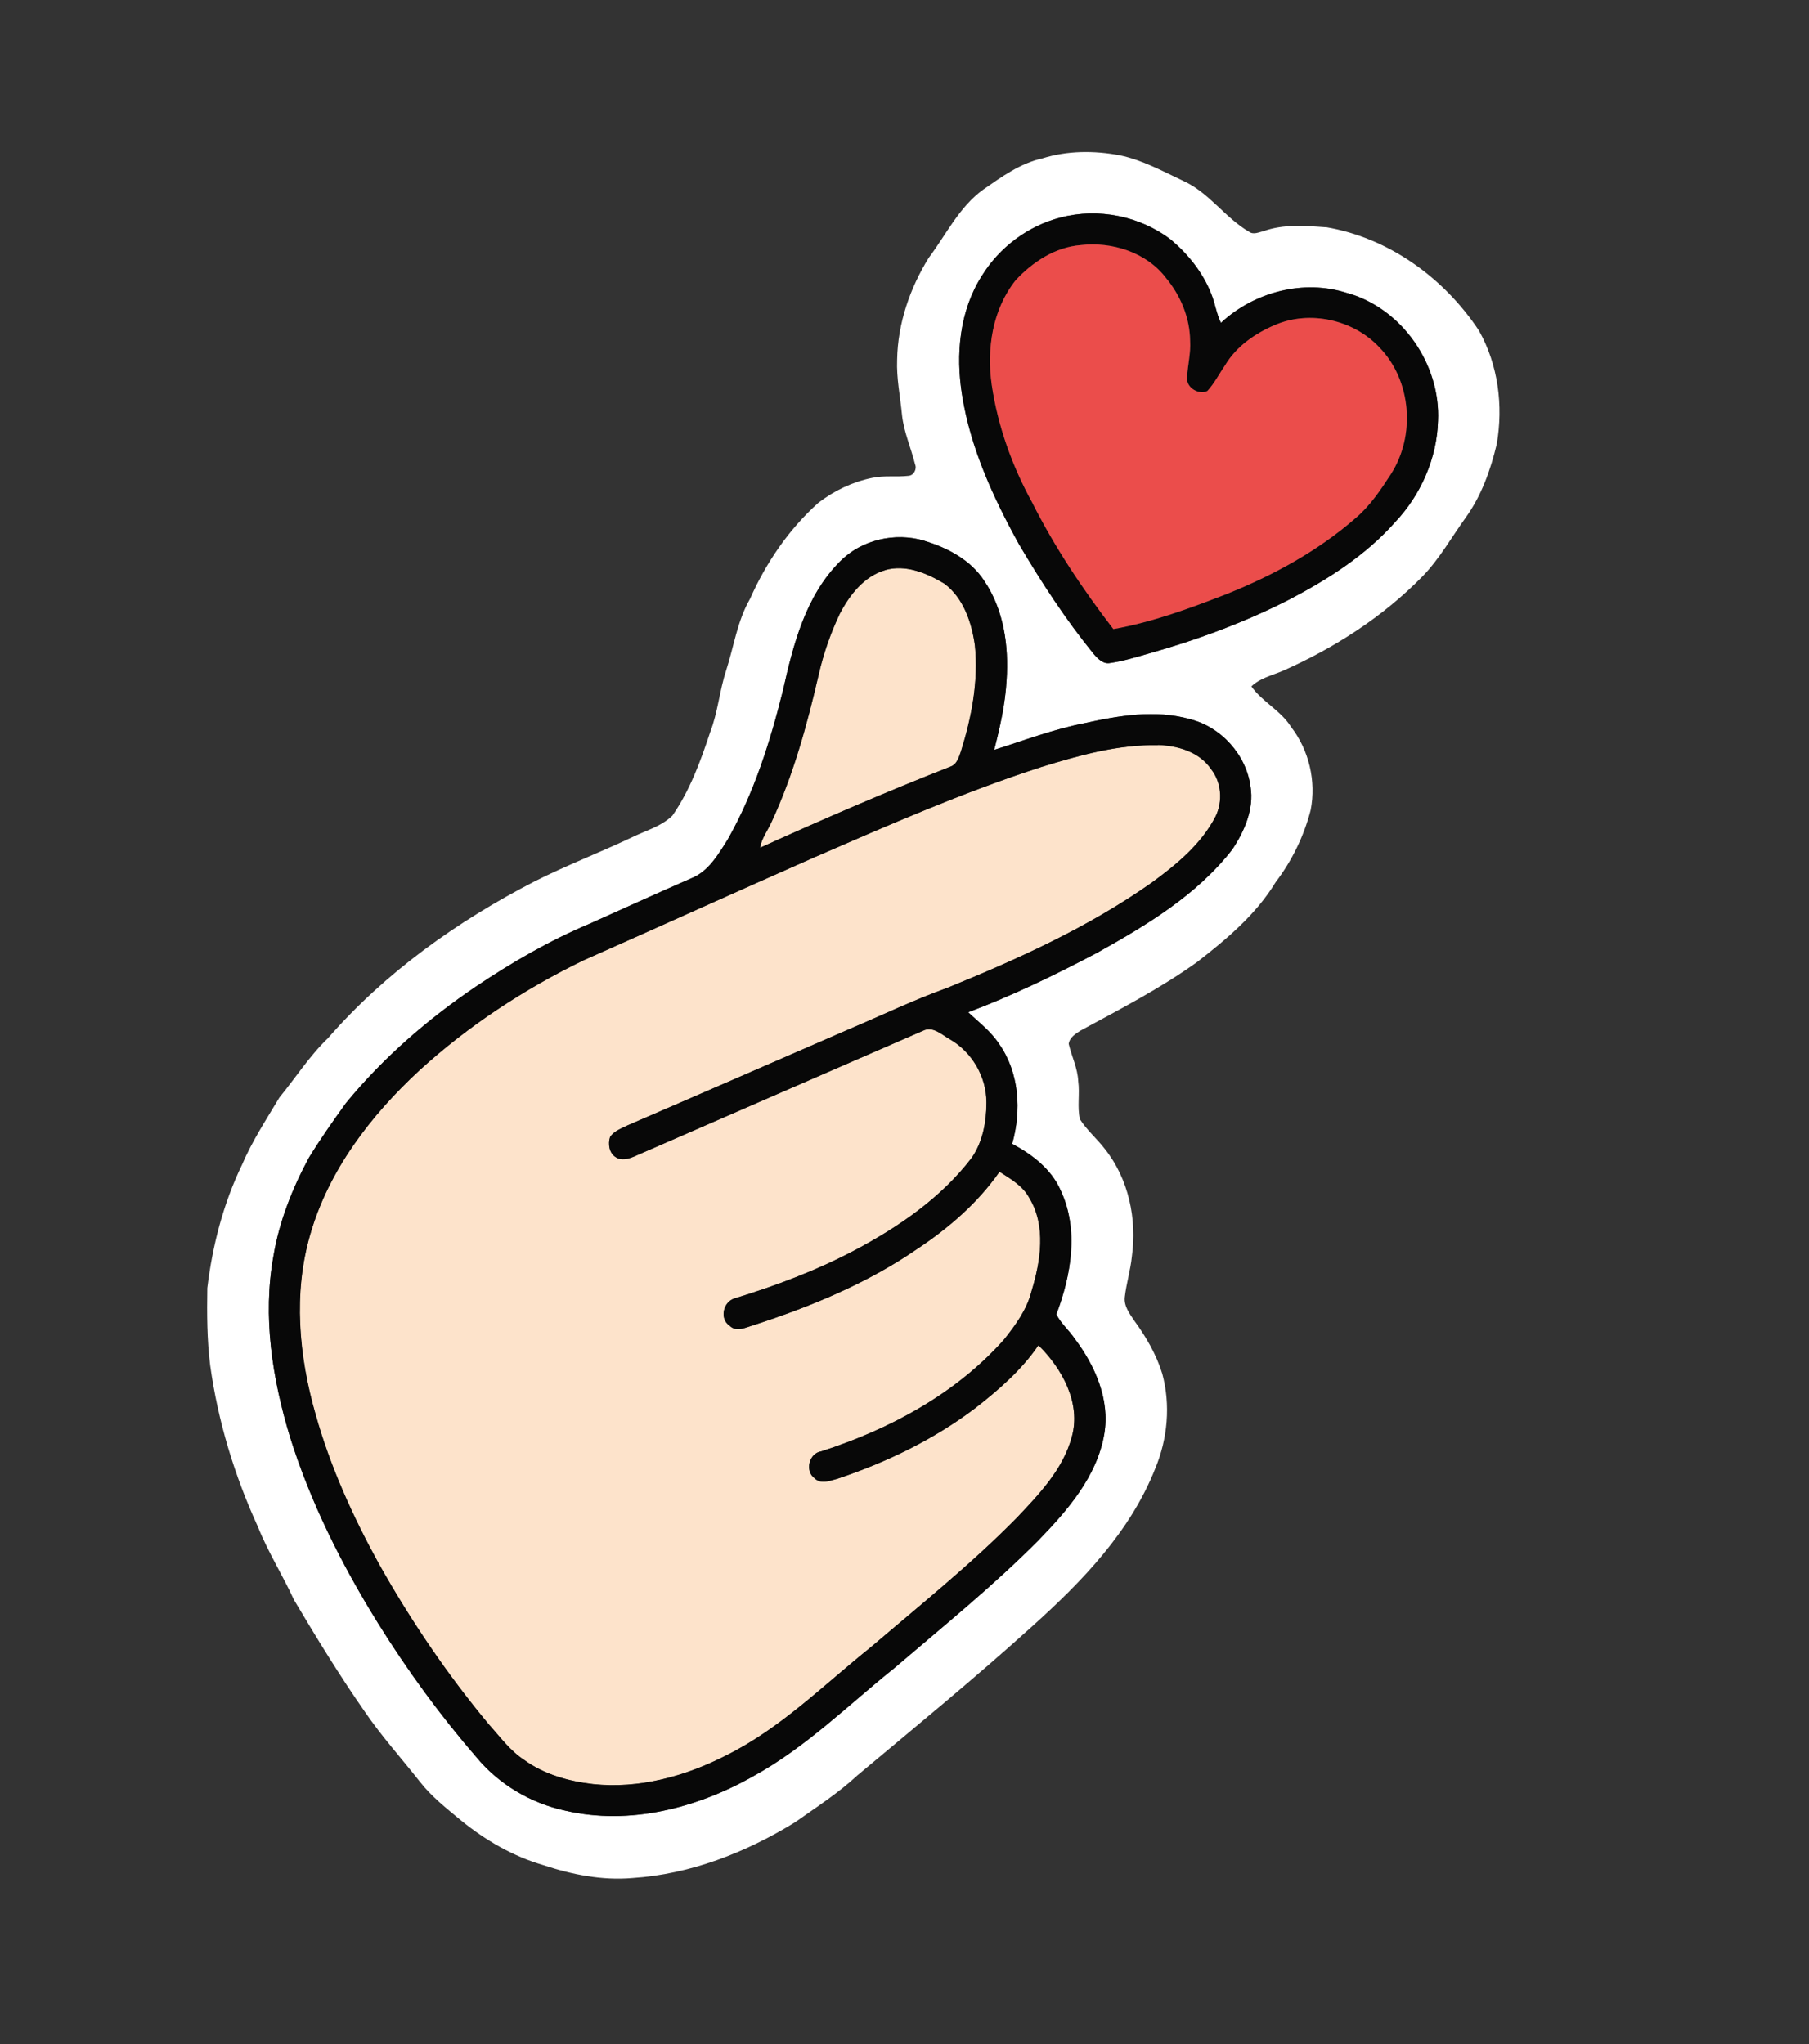 <svg width="146" height="165" viewBox="0 0 146 165" fill="none" xmlns="http://www.w3.org/2000/svg">
<rect x="0" y="0" width="146" height="165" fill="#333333" stroke="none"/>
<g clip-path="url(#clip0_1_583)">
<path d="M106.982 18.33C112.057 19.175 116.544 22.425 119.356 26.678C120.915 29.441 121.336 32.744 120.796 35.852C120.298 37.948 119.554 40.026 118.285 41.786C117.143 43.373 116.181 45.098 114.822 46.506C111.609 49.795 107.682 52.316 103.488 54.166C102.632 54.522 101.689 54.739 100.995 55.401C101.885 56.661 103.364 57.344 104.191 58.663C105.649 60.545 106.236 63.048 105.779 65.385C105.237 67.49 104.273 69.473 102.956 71.201C101.382 73.802 99.021 75.781 96.649 77.626C93.685 79.761 90.427 81.437 87.224 83.174C86.822 83.428 86.323 83.734 86.252 84.254C86.486 85.264 86.975 86.211 87.02 87.266C87.162 88.284 86.926 89.337 87.158 90.338C87.714 91.221 88.527 91.9 89.161 92.725C91.091 95.141 91.768 98.391 91.35 101.424C91.24 102.522 90.906 103.58 90.781 104.677C90.689 105.402 91.158 106.02 91.537 106.585C92.493 107.898 93.326 109.323 93.803 110.877C94.486 113.39 94.239 116.113 93.245 118.51C91.23 123.624 87.326 127.65 83.308 131.266C78.724 135.412 73.939 139.334 69.195 143.3C67.65 144.738 65.869 145.875 64.151 147.093C60.189 149.527 55.71 151.286 51.039 151.583C48.596 151.796 46.151 151.306 43.846 150.542C41.421 149.838 39.204 148.55 37.25 146.968C36.059 145.977 34.823 145.018 33.868 143.785C32.393 141.915 30.797 140.144 29.453 138.174C27.413 135.25 25.546 132.199 23.728 129.134C22.816 127.142 21.634 125.282 20.822 123.249C18.928 119.116 17.589 114.722 16.962 110.206C16.701 108.138 16.698 106.048 16.73 103.966C17.147 100.531 18.027 97.119 19.539 93.996C20.354 92.092 21.492 90.361 22.548 88.589C23.857 86.99 24.975 85.23 26.474 83.791C31.088 78.5 36.896 74.359 43.111 71.158C45.677 69.862 48.359 68.835 50.957 67.608C52.074 67.052 53.356 66.719 54.266 65.833C55.687 63.79 56.543 61.433 57.321 59.087C57.94 57.483 58.07 55.752 58.601 54.128C59.232 52.193 59.497 50.128 60.531 48.342C61.824 45.423 63.663 42.72 66.042 40.588C67.314 39.609 68.809 38.893 70.379 38.574C71.35 38.361 72.345 38.518 73.327 38.405C73.748 38.377 74.016 37.866 73.856 37.489C73.528 36.155 72.948 34.878 72.8 33.501C72.657 32.009 72.344 30.527 72.406 29.025C72.458 26.114 73.429 23.276 74.953 20.815C76.364 18.938 77.412 16.704 79.361 15.297C80.835 14.275 82.337 13.177 84.123 12.785C86.144 12.151 88.313 12.145 90.383 12.537C92.203 12.916 93.84 13.818 95.508 14.605C97.584 15.545 98.858 17.57 100.802 18.704C101.162 18.972 101.592 18.745 101.974 18.658C103.579 18.08 105.322 18.225 106.989 18.343L106.982 18.33ZM108.725 23.645C105.22 22.505 101.212 23.56 98.541 26.053C98.167 25.294 98.067 24.447 97.743 23.674C97.07 21.979 95.9 20.529 94.525 19.358C92.033 17.434 88.633 16.752 85.585 17.554C82.972 18.226 80.658 19.961 79.247 22.255C77.436 25.089 77.125 28.612 77.649 31.867C78.323 36.14 80.152 40.126 82.223 43.883C84.043 46.98 86.012 49.998 88.284 52.789C88.612 53.162 89.056 53.621 89.609 53.501C90.631 53.353 91.62 53.057 92.61 52.769C96.569 51.657 100.456 50.236 104.114 48.352C107.216 46.72 110.243 44.792 112.585 42.147C114.665 39.946 115.975 36.992 116.059 33.953C116.272 29.394 113.144 24.878 108.729 23.64L108.725 23.645ZM74.616 43.648C72.26 42.935 69.528 43.55 67.784 45.326C65.02 48.094 64.02 52.016 63.191 55.722C62.153 59.885 60.848 64.024 58.724 67.771C57.962 68.97 57.185 70.333 55.791 70.889C53.044 72.093 50.309 73.337 47.571 74.562C44.351 75.917 41.312 77.678 38.414 79.623C34.51 82.262 30.908 85.382 27.922 89.031C26.888 90.47 25.866 91.926 24.933 93.435C23.584 95.928 22.53 98.599 22.063 101.401C21.186 106.265 21.976 111.27 23.392 115.944C25.05 121.256 27.564 126.26 30.489 130.984C32.847 134.77 35.479 138.397 38.401 141.771C40.226 144.006 42.834 145.551 45.646 146.149C50.81 147.338 56.251 145.934 60.783 143.368C65.016 141.056 68.446 137.622 72.18 134.631C76.117 131.274 80.15 128.007 83.801 124.329C86.145 121.913 88.535 119.175 89.118 115.75C89.594 112.969 88.382 110.238 86.741 108.058C86.279 107.373 85.622 106.824 85.252 106.084C86.451 102.921 87.091 99.227 85.59 96.055C84.825 94.345 83.297 93.179 81.686 92.32C82.449 89.648 82.266 86.585 80.636 84.262C79.976 83.254 79.007 82.516 78.135 81.702C81.696 80.367 85.129 78.699 88.49 76.928C92.516 74.688 96.606 72.239 99.471 68.538C100.435 67.075 101.212 65.296 100.925 63.508C100.59 60.925 98.55 58.67 96.027 58.041C93.237 57.261 90.322 57.752 87.552 58.365C85.052 58.847 82.658 59.763 80.234 60.525C80.713 58.676 81.131 56.802 81.237 54.888C81.427 52.134 81.013 49.213 79.439 46.889C78.35 45.203 76.486 44.219 74.612 43.653L74.616 43.648Z" fill="white"/>
<path d="M71.437 46.016C73.097 45.53 74.82 46.261 76.232 47.111C77.769 48.275 78.425 50.227 78.69 52.069C78.987 54.965 78.432 57.874 77.573 60.63C77.398 61.094 77.251 61.703 76.713 61.881C71.528 63.916 66.413 66.124 61.349 68.431C61.473 67.672 61.955 67.055 62.266 66.368C64.024 62.592 65.129 58.561 66.066 54.511C66.45 52.802 67.026 51.146 67.771 49.565C68.568 48.035 69.728 46.515 71.451 46.018L71.437 46.016Z" fill="#FDE3CB"/>
<path d="M93.449 60.135C95.042 60.187 96.781 60.684 97.723 62.065C98.582 63.139 98.697 64.682 98.096 65.912C96.934 68.163 94.934 69.796 92.93 71.261C87.854 74.836 82.166 77.412 76.438 79.747C73.753 80.709 71.177 81.951 68.545 83.067C62.588 85.656 56.63 88.26 50.661 90.834C50.157 91.089 49.555 91.279 49.233 91.777C49.054 92.34 49.156 93.08 49.697 93.408C50.132 93.704 50.703 93.549 51.154 93.36C58.931 89.968 66.71 86.585 74.492 83.197C75.278 82.794 76.005 83.518 76.641 83.879C78.443 84.909 79.611 86.916 79.607 88.993C79.611 90.549 79.31 92.172 78.412 93.468C75.938 96.7 72.513 99.051 68.948 100.935C65.865 102.564 62.588 103.794 59.258 104.814C58.36 105.093 58.056 106.454 58.872 107.001C59.424 107.566 60.223 107.133 60.849 106.952C65.457 105.454 69.985 103.587 73.994 100.83C76.541 99.144 78.909 97.099 80.662 94.58C81.558 95.159 82.539 95.708 83.062 96.686C84.444 98.958 83.982 101.811 83.245 104.225C82.867 105.717 81.948 106.975 81.005 108.153C77.105 112.52 71.789 115.372 66.274 117.151C65.281 117.303 64.94 118.741 65.734 119.321C66.244 119.833 66.985 119.518 67.579 119.362C71.544 118.034 75.37 116.193 78.708 113.658C80.602 112.181 82.445 110.583 83.805 108.584C85.7 110.449 87.259 113.235 86.502 115.967C85.803 118.603 83.849 120.63 82.025 122.548C78.35 126.273 74.268 129.554 70.295 132.942C66.491 135.987 62.986 139.52 58.579 141.706C55.285 143.389 51.556 144.405 47.845 144.008C45.899 143.779 43.926 143.232 42.32 142.077C41.166 141.331 40.352 140.202 39.444 139.19C36.1 135.174 33.148 130.826 30.592 126.266C28.482 122.427 26.651 118.409 25.466 114.183C24.106 109.484 23.635 104.381 25.035 99.628C26.53 94.445 29.925 90.034 33.83 86.411C37.78 82.803 42.298 79.841 47.103 77.509C53.314 74.754 59.497 71.947 65.715 69.205C71.74 66.583 77.78 63.94 84.039 61.911C87.089 60.969 90.221 60.09 93.438 60.151L93.449 60.135Z" fill="#FDE3CB"/>
<path d="M108.726 23.654C113.14 24.893 116.265 29.414 116.056 33.968C115.975 37.001 114.667 39.964 112.582 42.162C110.239 44.807 107.218 46.738 104.111 48.367C100.447 50.247 96.566 51.672 92.606 52.784C91.616 53.071 90.627 53.368 89.606 53.516C89.052 53.636 88.611 53.186 88.28 52.803C86.008 50.013 84.04 46.995 82.22 43.898C80.149 40.141 78.32 36.154 77.645 31.882C77.122 28.626 77.433 25.104 79.243 22.27C80.654 19.976 82.968 18.24 85.582 17.568C88.628 16.757 92.024 17.445 94.522 19.372C95.9 20.539 97.067 21.994 97.74 23.689C98.064 24.461 98.16 25.314 98.537 26.067C101.209 23.575 105.216 22.52 108.722 23.66L108.726 23.654ZM102.89 26.24C101.295 26.919 99.788 27.966 98.888 29.473C98.412 30.174 98.027 30.936 97.452 31.561C96.775 31.896 95.75 31.309 95.814 30.51C95.847 29.5 96.123 28.506 96.057 27.492C96.032 25.631 95.277 23.849 94.103 22.428C92.531 20.366 89.746 19.487 87.221 19.786C85.166 19.949 83.347 21.154 81.973 22.63C80.11 24.986 79.634 28.161 80.049 31.067C80.54 34.395 81.694 37.615 83.311 40.559C85.131 44.176 87.395 47.569 89.864 50.776C93.011 50.223 96.032 49.103 99.004 47.95C102.774 46.433 106.41 44.455 109.475 41.766C110.619 40.779 111.456 39.513 112.269 38.262C114.257 35.154 113.931 30.718 111.339 28.049C109.251 25.808 105.717 25.011 102.899 26.238L102.89 26.24Z" fill="#080808"/>
<path d="M74.616 43.656C76.49 44.222 78.354 45.207 79.442 46.892C81.017 49.217 81.421 52.139 81.24 54.892C81.135 56.805 80.717 58.68 80.238 60.529C82.662 59.767 85.055 58.85 87.555 58.369C90.326 57.756 93.246 57.269 96.031 58.045C98.554 58.674 100.594 60.928 100.929 63.512C101.216 65.299 100.439 67.078 99.474 68.542C96.61 72.243 92.52 74.692 88.494 76.932C85.132 78.703 81.695 80.366 78.139 81.706C79.01 82.519 79.98 83.257 80.64 84.266C82.27 86.588 82.453 89.651 81.69 92.323C83.3 93.183 84.838 94.347 85.594 96.059C87.095 99.231 86.46 102.928 85.256 106.087C85.631 106.831 86.283 107.377 86.745 108.062C88.381 110.238 89.598 112.973 89.122 115.754C88.539 119.178 86.149 121.917 83.805 124.333C80.154 128.01 76.119 131.269 72.184 134.635C68.45 137.625 65.02 141.059 60.787 143.371C56.255 145.938 50.81 147.347 45.65 146.152C42.832 145.551 40.224 144.006 38.405 141.775C35.483 138.4 32.851 134.774 30.493 130.987C27.573 126.267 25.054 121.26 23.396 115.947C21.978 111.264 21.19 106.268 22.067 101.405C22.534 98.602 23.591 95.926 24.937 93.438C25.864 91.926 26.886 90.47 27.926 89.034C30.917 85.389 34.52 82.269 38.418 79.627C41.315 77.682 44.355 75.921 47.575 74.566C50.313 73.34 53.043 72.093 55.795 70.893C57.185 70.341 57.963 68.979 58.727 67.774C60.852 64.027 62.162 59.892 63.195 55.725C64.02 52.024 65.02 48.103 67.788 45.33C69.522 43.555 72.258 42.935 74.62 43.651L74.616 43.656ZM71.437 46.016C69.71 46.519 68.55 48.039 67.757 49.563C67.012 51.144 66.441 52.804 66.052 54.51C65.118 58.554 64.009 62.59 62.251 66.366C61.945 67.048 61.458 67.67 61.335 68.429C66.404 66.126 71.523 63.912 76.699 61.879C77.233 61.707 77.386 61.102 77.558 60.628C78.418 57.872 78.976 54.958 78.676 52.068C78.411 50.225 77.759 48.268 76.218 47.11C74.811 46.263 73.083 45.529 71.423 46.014L71.437 46.016ZM93.448 60.14C90.232 60.079 87.096 60.964 84.05 61.901C77.789 63.921 71.751 66.573 65.725 69.195C59.511 71.932 53.325 74.743 47.114 77.499C42.309 79.831 37.791 82.793 33.841 86.401C29.931 90.02 26.536 94.431 25.046 99.618C23.655 104.369 24.126 109.472 25.477 114.172C26.662 118.398 28.489 122.423 30.603 126.256C33.165 130.819 36.111 135.164 39.455 139.18C40.367 140.187 41.177 141.321 42.331 142.066C43.942 143.226 45.906 143.774 47.856 143.997C51.567 144.395 55.296 143.379 58.59 141.696C63.002 139.513 66.502 135.977 70.305 132.931C74.282 129.539 78.37 126.26 82.035 122.538C83.855 120.616 85.808 118.589 86.513 115.956C87.261 113.227 85.711 110.439 83.815 108.574C82.452 110.578 80.613 112.171 78.719 113.647C75.376 116.179 71.555 118.024 67.59 119.352C66.996 119.507 66.26 119.826 65.745 119.31C64.951 118.731 65.292 117.292 66.285 117.141C71.8 115.362 77.118 112.519 81.016 108.143C81.963 106.959 82.882 105.701 83.256 104.214C83.993 101.801 84.455 98.947 83.073 96.676C82.55 95.698 81.57 95.149 80.672 94.57C78.92 97.088 76.552 99.134 74.004 100.82C69.996 103.577 65.459 105.445 60.86 106.942C60.234 107.122 59.435 107.556 58.883 106.991C58.067 106.444 58.362 105.085 59.269 104.804C62.599 103.784 65.876 102.554 68.959 100.925C72.524 99.04 75.948 96.69 78.423 93.457C79.321 92.161 79.622 90.538 79.618 88.983C79.628 86.91 78.454 84.898 76.652 83.869C76.013 83.513 75.285 82.789 74.503 83.187C66.724 86.57 58.94 89.949 51.165 93.349C50.717 93.533 50.147 93.689 49.708 93.398C49.167 93.07 49.059 92.326 49.243 91.766C49.572 91.272 50.167 91.079 50.672 90.823C56.641 88.25 62.59 85.648 68.556 83.057C71.188 81.94 73.76 80.704 76.449 79.736C82.177 77.401 87.865 74.826 92.941 71.251C94.945 69.786 96.949 68.147 98.107 65.902C98.708 64.672 98.595 63.137 97.734 62.055C96.798 60.678 95.053 60.176 93.46 60.124L93.448 60.14Z" fill="#080808"/>
<path d="M102.89 26.235C105.713 25.012 109.247 25.809 111.33 28.046C113.922 30.715 114.248 35.152 112.26 38.259C111.447 39.511 110.61 40.776 109.466 41.763C106.397 44.458 102.765 46.431 98.995 47.947C96.023 49.1 93.002 50.22 89.855 50.774C87.386 47.566 85.127 44.177 83.302 40.556C81.685 37.612 80.531 34.392 80.04 31.064C79.62 28.155 80.095 24.98 81.964 22.627C83.332 21.147 85.153 19.951 87.211 19.784C89.733 19.49 92.522 20.363 94.094 22.426C95.272 23.841 96.023 25.629 96.048 27.489C96.119 28.507 95.838 29.498 95.805 30.507C95.741 31.307 96.766 31.894 97.443 31.558C98.018 30.933 98.401 30.162 98.879 29.471C99.782 27.958 101.295 26.915 102.881 26.237L102.89 26.235Z" fill="#EB4D4B"/>
</g>
<defs>
<clipPath id="clip0_1_583">
<rect width="75.842" height="147.223" fill="white" transform="translate(82.814) rotate(34.229)"/>
</clipPath>
</defs>
</svg>

